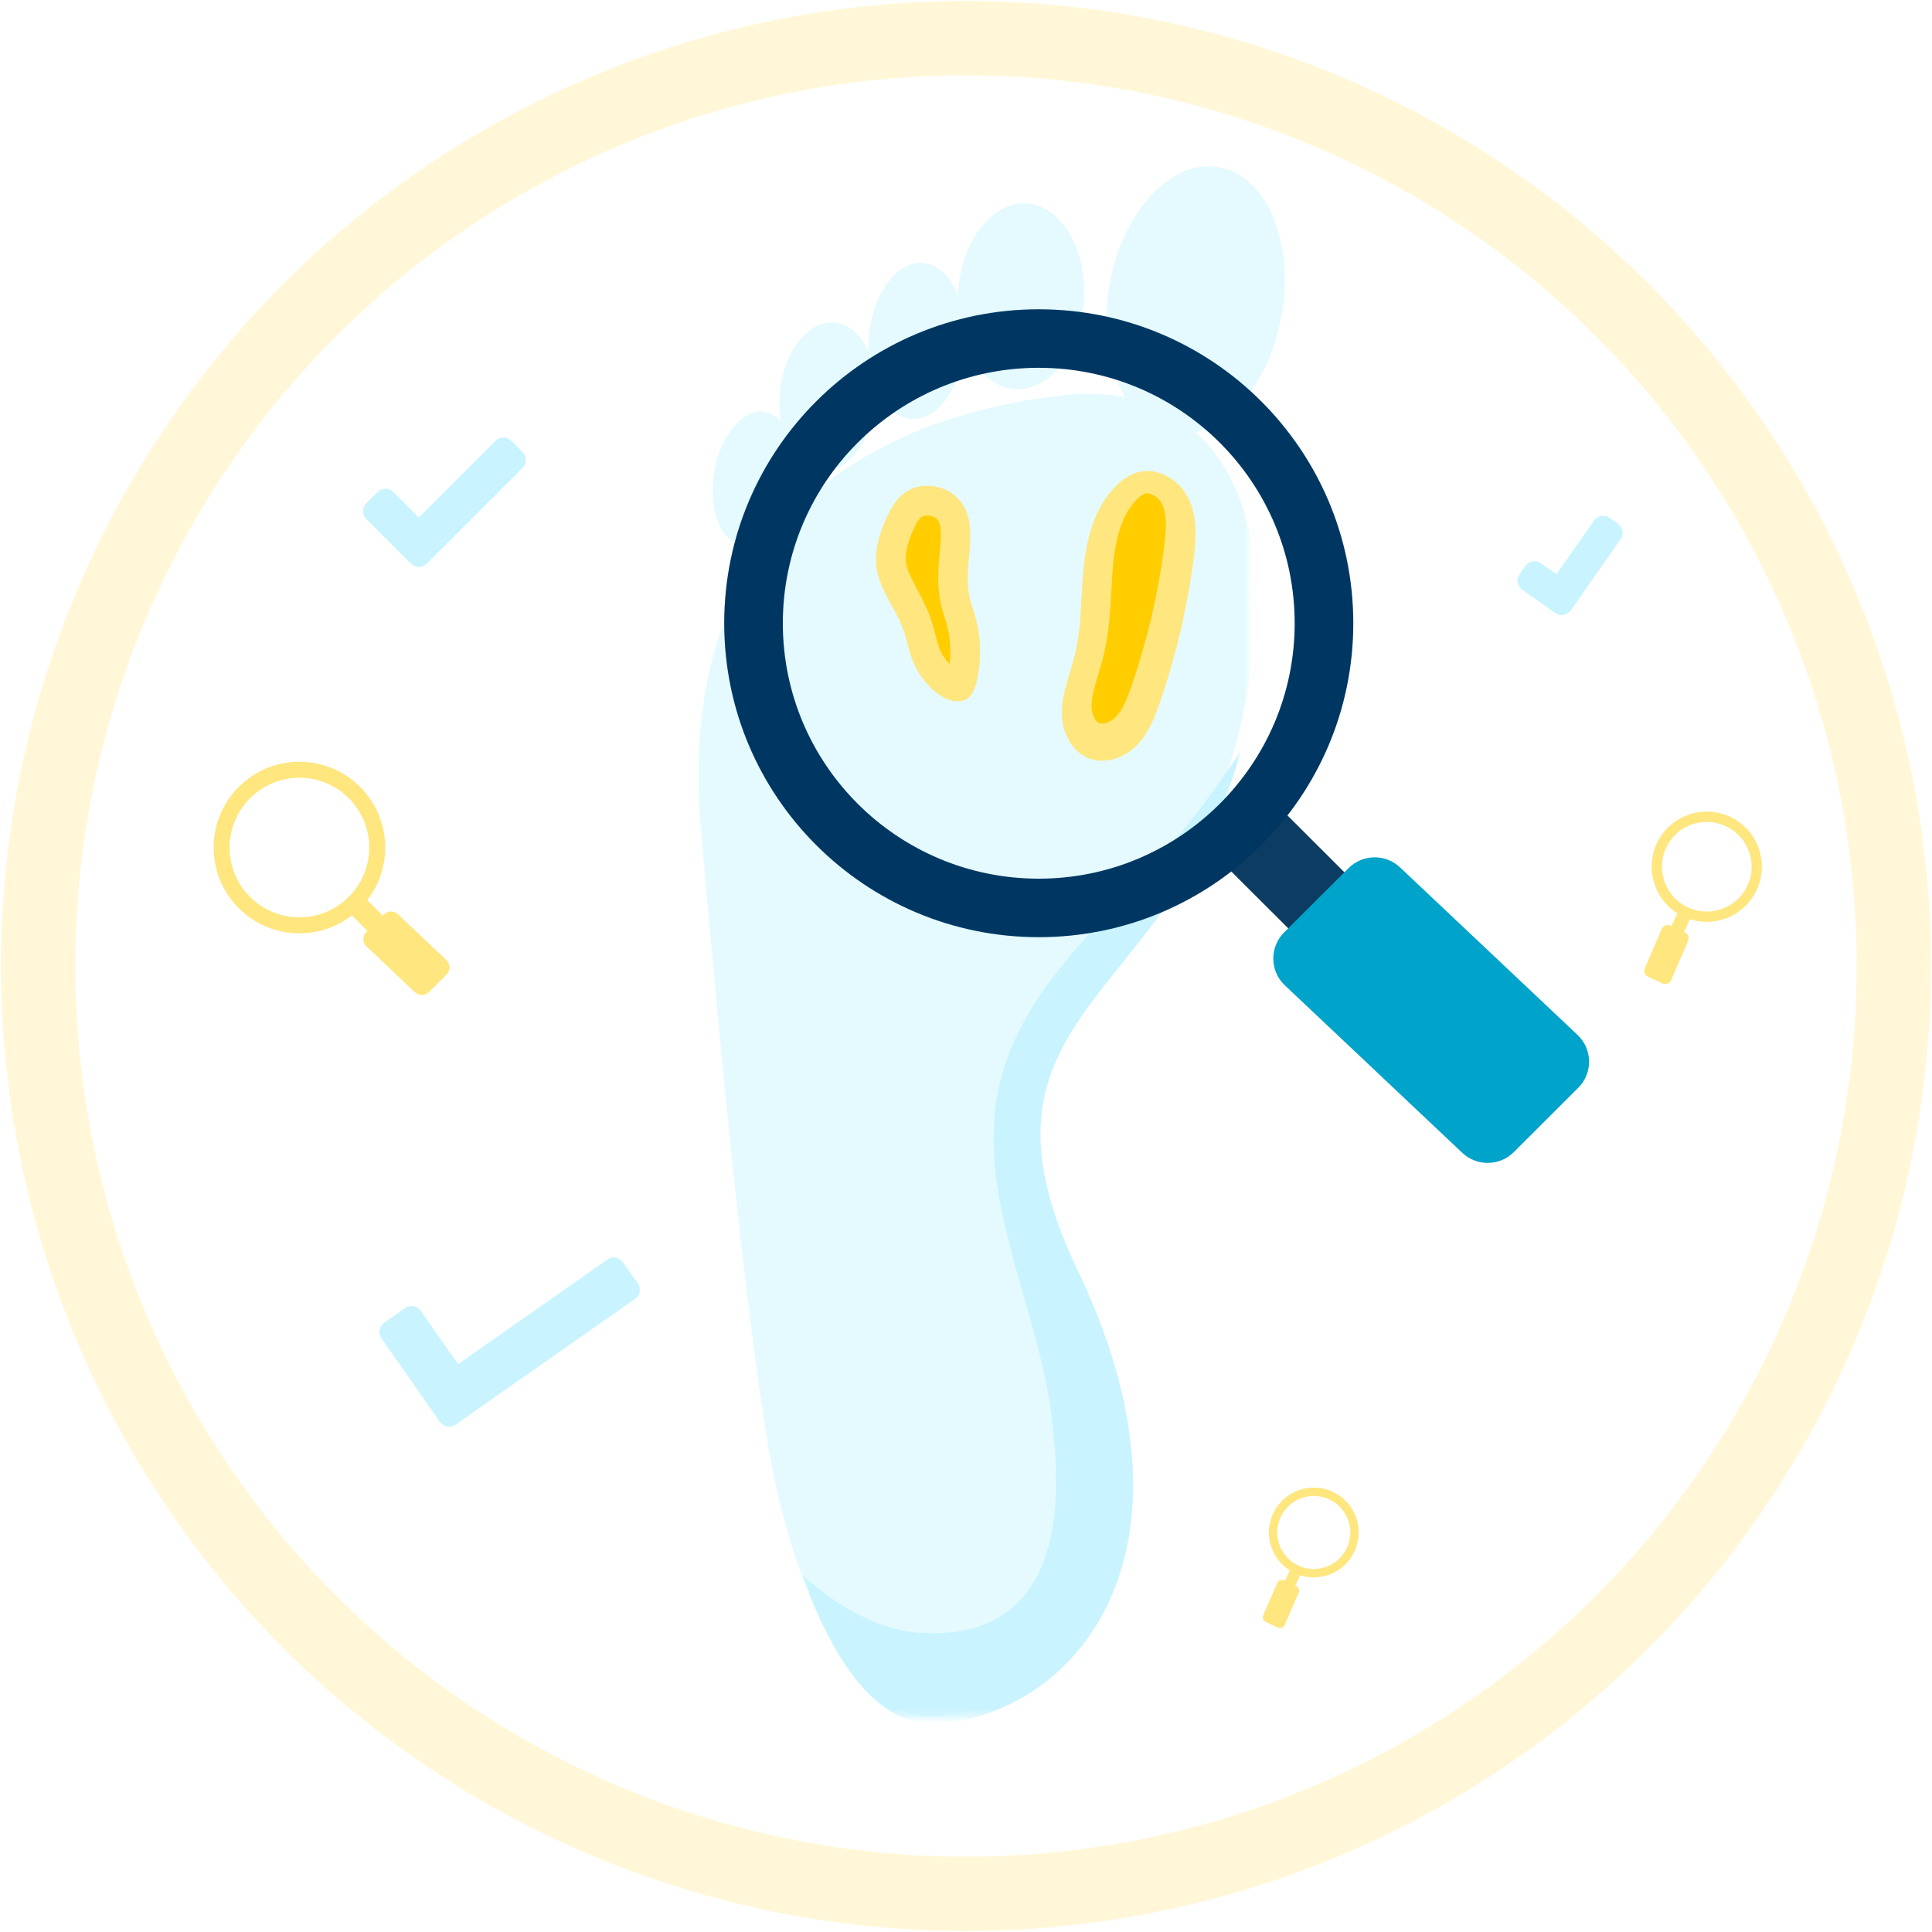 <?xml version="1.0" encoding="UTF-8"?>
<svg width="260px" height="260px" viewBox="0 0 260 260" version="1.1" xmlns="http://www.w3.org/2000/svg" xmlns:xlink="http://www.w3.org/1999/xlink">
    <!-- Generator: Sketch 61 (89581) - https://sketch.com -->
    <title>icon 1</title>
    <desc>Created with Sketch.</desc>
    <defs>
        <polygon id="path-1" points="0.108 0.622 86.108 0.622 86.108 206.622 0.108 206.622"></polygon>
        <polygon id="path-3" points="0.108 0.622 59.108 0.622 59.108 131.622 0.108 131.622"></polygon>
        <filter x="-49.4%" y="-50.1%" width="198.9%" height="200.4%" filterUnits="objectBoundingBox" id="filter-5">
            <feOffset dx="0" dy="10" in="SourceAlpha" result="shadowOffsetOuter1"></feOffset>
            <feGaussianBlur stdDeviation="10" in="shadowOffsetOuter1" result="shadowBlurOuter1"></feGaussianBlur>
            <feColorMatrix values="0 0 0 0 0.051   0 0 0 0 0.235   0 0 0 0 0.388  0 0 0 0.25 0" type="matrix" in="shadowBlurOuter1" result="shadowMatrixOuter1"></feColorMatrix>
            <feMerge>
                <feMergeNode in="shadowMatrixOuter1"></feMergeNode>
                <feMergeNode in="SourceGraphic"></feMergeNode>
            </feMerge>
        </filter>
    </defs>
    <g id="Page-1" stroke="none" stroke-width="1" fill="none" fill-rule="evenodd">
        <g id="DFU-home" transform="translate(-300, -3109)">
            <g id="section-2" transform="translate(-1481, 1785)">
                <g id="3" transform="translate(1758, 1300)">
                    <g id="icon-1" transform="translate(28, 29)">
                        <circle id="Oval-Copy-5" stroke="#FFF7D7" stroke-width="10" fill="#FFFFFF" cx="125" cy="125" r="124.865"></circle>
                        <g id="bg" transform="translate(23.355, 55.251)">
                            <polygon id="Path" stroke="#C9F4FF" stroke-width="3" fill="#C9F4FF" stroke-linejoin="round" points="39.391 0.128 28.012 11.507 23.516 7.022 21.999 8.539 28.012 14.551 40.918 1.644"></polygon>
                            <polygon id="Path" stroke="#C9F4FF" stroke-width="3" fill="#C9F4FF" stroke-linejoin="round" transform="translate(39.594, 119.736) rotate(10) translate(-39.594, -119.736) " points="34.019 126.476 26.749 119.223 24.297 121.675 34.019 131.398 54.891 110.526 52.421 108.074"></polygon>
                            <polygon id="Path" stroke="#C9F4FF" stroke-width="3" fill="#C9F4FF" stroke-linejoin="round" transform="translate(183.189, 16.095) rotate(-10) translate(-183.189, -16.095) " points="180.982 18.762 178.105 15.891 177.135 16.862 180.982 20.71 189.243 12.45 188.265 11.479"></polygon>
                            <path d="M11.939,42.264 C18.315,42.264 23.483,47.432 23.483,53.808 C23.483,56.471 22.582,58.923 21.068,60.876 L23.156,62.966 L23.308,62.814 C23.803,62.319 24.585,62.286 25.118,62.715 L25.229,62.814 L31.739,68.972 C32.269,69.502 32.269,70.362 31.739,70.892 L31.739,70.892 L29.375,73.256 C28.845,73.786 27.985,73.786 27.455,73.256 L27.455,73.256 L20.945,67.098 C20.414,66.568 20.414,65.708 20.945,65.178 L20.945,65.178 L21.095,65.028 L19.006,62.938 C17.053,64.452 14.601,65.353 11.939,65.353 C5.563,65.353 0.394,60.184 0.394,53.808 C0.394,47.432 5.563,42.264 11.939,42.264 Z M11.939,44.416 C6.751,44.416 2.546,48.621 2.546,53.808 C2.546,58.996 6.751,63.201 11.939,63.201 C17.126,63.201 21.332,58.996 21.332,53.808 C21.332,48.621 17.126,44.416 11.939,44.416 Z" id="Combined-Shape" fill="#FFE67E" fill-rule="nonzero"></path>
                            <path d="M144.921,140.642 C148.257,140.642 150.961,143.346 150.961,146.682 C150.961,148.075 150.489,149.358 149.697,150.38 L150.79,151.473 L150.869,151.394 C151.119,151.144 151.508,151.119 151.786,151.319 L151.874,151.394 L155.28,154.616 C155.558,154.893 155.558,155.343 155.28,155.62 L155.28,155.62 L154.043,156.857 C153.766,157.134 153.316,157.134 153.039,156.857 L153.039,156.857 L149.632,153.635 C149.355,153.358 149.355,152.908 149.632,152.631 L149.632,152.631 L149.711,152.551 L148.617,151.459 C147.596,152.251 146.313,152.722 144.921,152.722 C141.585,152.722 138.881,150.018 138.881,146.682 C138.881,143.346 141.585,140.642 144.921,140.642 Z M144.921,141.768 C142.207,141.768 140.006,143.968 140.006,146.682 C140.006,149.396 142.207,151.596 144.921,151.596 C147.635,151.596 149.835,149.396 149.835,146.682 C149.835,143.968 147.635,141.768 144.921,141.768 Z" id="Combined-Shape" fill="#FFE67E" fill-rule="nonzero" transform="translate(147.184, 148.854) rotate(70) translate(-147.184, -148.854) "></path>
                            <path d="M197,49.831 C201.095,49.831 204.416,53.152 204.416,57.248 C204.416,58.958 203.837,60.533 202.864,61.788 L204.206,63.13 L204.303,63.033 C204.616,62.721 205.106,62.695 205.448,62.955 L205.537,63.033 L209.719,66.988 C210.06,67.329 210.06,67.881 209.719,68.222 L209.719,68.222 L208.201,69.74 C207.86,70.081 207.308,70.081 206.967,69.74 L206.967,69.74 L202.785,65.785 C202.444,65.444 202.444,64.892 202.785,64.551 L202.785,64.551 L202.881,64.454 L201.539,63.113 C200.284,64.085 198.709,64.664 197,64.664 C192.904,64.664 189.583,61.343 189.583,57.248 C189.583,53.152 192.904,49.831 197,49.831 Z M197,51.214 C193.667,51.214 190.966,53.915 190.966,57.248 C190.966,60.58 193.667,63.281 197,63.281 C200.332,63.281 203.033,60.58 203.033,57.248 C203.033,53.915 200.332,51.214 197,51.214 Z" id="Combined-Shape" fill="#FFE67E" fill-rule="nonzero" transform="translate(199.779, 59.914) rotate(70) translate(-199.779, -59.914) "></path>
                        </g>
                        <g id="Group-30" transform="translate(75.941, 16.719)">
                            <g id="Group-8" transform="translate(0.951, 18.659)">
                                <mask id="mask-2" fill="white">
                                    <use xlink:href="#path-1"></use>
                                </mask>
                                <g id="Clip-7"></g>
                                <path d="M84.442,59.662 C75.197,93.594 46.001,94.928 62.544,129.58 C80.259,166.667 63.198,188.69 44.261,190.567 C35.467,191.453 29.414,181.367 25.651,170.594 C24.476,167.292 23.541,163.912 22.8,160.759 C19.285,145.902 15.211,103.126 12.43,71.094 C11.811,64.009 12.111,57.773 13.105,52.297 C14.617,43.81 17.822,37.141 21.972,31.887 C22.127,31.735 22.258,31.557 22.413,31.358 C22.912,30.716 23.452,30.103 24.017,29.514 C24.326,29.138 24.661,28.79 25.041,28.446 C26.27,27.158 27.611,25.973 28.966,24.881 C30.394,23.752 31.864,22.715 33.369,21.803 C34.065,21.34 34.778,20.929 35.514,20.541 C36.084,20.183 36.696,19.879 37.282,19.599 C40.32,18.028 43.427,16.794 46.465,15.861 C47.647,15.483 48.824,15.153 49.975,14.868 C54.319,13.73 58.368,13.106 61.662,12.776 C62.399,12.694 63.13,12.659 63.836,12.643 C64.12,12.617 64.38,12.615 64.638,12.636 C66.26,12.619 67.8,12.764 69.261,13.043 C73.343,13.781 76.703,15.593 79.373,18.143 C82.744,21.338 84.988,25.709 86.146,30.746 C86.868,33.803 87.176,37.111 87.096,40.526 C86.915,47.921 85.926,54.22 84.442,59.662" id="Fill-6" fill="#E4FAFF" mask="url(#mask-2)"></path>
                            </g>
                            <path d="M83.216,0.8 C76.839,-0.432 70.209,6.567 68.407,16.433 C66.605,26.296 70.31,35.288 76.687,36.519 C83.064,37.749 89.694,30.75 91.496,20.884 C93.298,11.021 89.593,2.029 83.216,0.8" id="Fill-9" fill="#E4FAFF"></path>
                            <path d="M55.444,30.629 C60.106,31.107 64.332,25.915 64.891,19.026 C65.447,12.14 62.121,6.168 57.462,5.69 C52.799,5.21 48.571,10.402 48.012,17.291 C47.456,24.177 50.781,30.148 55.444,30.629" id="Fill-11" fill="#E4FAFF"></path>
                            <path d="M41.479,34.629 C45.029,35.066 48.342,30.734 48.877,24.951 C49.416,19.167 46.971,14.127 43.426,13.69 C39.875,13.251 36.562,17.583 36.025,23.369 C35.488,29.149 37.931,34.192 41.479,34.629" id="Fill-13" fill="#E4FAFF"></path>
                            <path d="M29.373,41.625 C32.914,42.08 36.266,37.988 36.86,32.483 C37.457,26.978 35.071,22.15 31.529,21.694 C27.992,21.238 24.638,25.333 24.042,30.836 C23.447,36.341 25.834,41.169 29.373,41.625" id="Fill-15" fill="#E4FAFF"></path>
                            <path d="M25.644,44.007 C26.643,39.092 25.127,34.505 22.261,33.761 C19.393,33.02 16.258,36.399 15.259,41.312 C14.26,46.227 15.776,50.813 18.644,51.557 C21.512,52.301 24.647,48.919 25.644,44.007" id="Fill-17" fill="#E4FAFF"></path>
                            <path d="M78.671,44.775 C77.434,42.743 74.892,41.252 72.481,41.759 C71.225,42.028 70.15,42.785 69.266,43.665 C66.39,46.527 65.318,50.601 64.914,54.544 C64.505,58.481 64.652,62.498 63.722,66.353 C63.105,68.922 62.009,71.414 61.953,74.054 C61.899,76.692 63.26,79.647 65.949,80.453 C68.132,81.109 70.554,80.127 72.08,78.553 C73.606,76.98 74.411,74.915 75.117,72.889 C77.287,66.624 78.818,60.156 79.676,53.603 C80.064,50.62 80.272,47.402 78.671,44.775" id="Fill-19" fill="#FFE67E"></path>
                            <path d="M67.064,75.62 C66.45,75.432 65.928,74.316 65.952,73.235 C65.976,71.992 66.408,70.552 66.866,69.029 C67.128,68.151 67.393,67.272 67.605,66.379 C68.312,63.434 68.467,60.551 68.623,57.766 C68.69,56.481 68.762,55.193 68.891,53.917 C69.298,49.973 70.334,47.218 72.057,45.491 C72.517,45.032 72.967,44.728 73.289,44.659 C73.321,44.662 73.35,44.662 73.377,44.665 C74.194,44.728 74.917,45.237 75.276,45.834 C76.12,47.221 76.058,49.296 75.71,51.982 C74.89,58.288 73.42,64.544 71.339,70.582 C70.798,72.149 70.184,73.768 69.233,74.758 C68.684,75.327 67.857,75.7 67.267,75.656 C67.267,75.656 67.125,75.639 67.064,75.62" id="Fill-21" fill="#FFCD00"></path>
                            <path d="M50.49,69.986 C51.183,67.046 51.091,63.907 50.238,61.014 C49.989,60.167 49.672,59.339 49.493,58.473 C48.679,54.554 50.653,50.136 48.861,46.598 C47.265,43.449 42.672,42.649 40.21,45.09 C39.409,45.882 38.853,46.904 38.375,47.945 C37.388,50.092 36.68,52.494 37.052,54.849 C37.527,57.867 39.666,60.275 40.672,63.141 C41.097,64.349 41.315,65.629 41.748,66.829 C42.438,68.751 43.674,70.447 45.26,71.639 C46.498,72.572 48.315,73.147 49.469,72.097 C50.047,71.572 50.309,70.767 50.49,69.986" id="Fill-23" fill="#FFE67E"></path>
                            <path d="M46.847,67.659 C46.211,67.008 45.71,66.194 45.401,65.31 C45.226,64.81 45.1,64.301 44.971,63.792 C44.784,63.056 44.596,62.326 44.352,61.616 C43.837,60.106 43.125,58.766 42.494,57.586 C41.774,56.241 41.157,55.081 40.997,54.04 C40.822,52.916 41.147,51.423 41.957,49.613 C42.188,49.09 42.546,48.352 42.924,47.966 C43.145,47.742 43.564,47.628 44.022,47.667 C44.614,47.717 45.177,48.025 45.36,48.402 C45.82,49.328 45.671,50.995 45.512,52.762 C45.339,54.725 45.144,56.951 45.615,59.281 C45.764,60.022 45.98,60.741 46.206,61.454 L46.43,62.187 C46.932,63.934 47.073,65.833 46.847,67.659" id="Fill-25" fill="#FFCD00"></path>
                            <g id="Group-29" transform="translate(26.951, 77.659)">
                                <mask id="mask-4" fill="white">
                                    <use xlink:href="#path-3"></use>
                                </mask>
                                <g id="Clip-28"></g>
                                <path d="M37.133,71.561 C54.911,108.66 37.789,130.69 18.785,132.567 C9.959,133.453 3.884,123.364 0.108,112.588 C4.866,116.897 10.336,119.972 15.806,120.351 C37.474,121.824 34.295,98.008 33.775,92.618 C32.269,76.974 23.039,61.718 26.651,46.403 C29.519,34.243 39.742,25.468 48.078,16.125 C52.115,11.587 55.802,6.735 59.108,1.622 C49.828,35.564 20.531,36.899 37.133,71.561" id="Fill-27" fill="#C9F4FF" mask="url(#mask-4)"></path>
                            </g>
                            <g id="research" filter="url(#filter-5)" transform="translate(16.519, 9.903)" fill-rule="nonzero">
                                <polygon id="Rectangle" fill="#0D3C63" transform="translate(76.085, 75.945) rotate(135) translate(-76.085, -75.945) " points="70.737 66.787 81.416 66.797 81.433 85.103 70.754 85.093"></polygon>
                                <path d="M42.33,-5.68434189e-14 C65.709,-5.68434189e-14 84.661,18.916 84.661,42.25 C84.661,65.584 65.709,84.5 42.33,84.5 C18.952,84.5 -5.68434189e-14,65.584 -5.68434189e-14,42.25 C-5.68434189e-14,18.916 18.952,-5.68434189e-14 42.33,-5.68434189e-14 Z M42.33,7.875 C23.31,7.875 7.89,23.265 7.89,42.25 C7.89,61.235 23.31,76.625 42.33,76.625 C61.351,76.625 76.771,61.235 76.771,42.25 C76.771,23.265 61.351,7.875 42.33,7.875 Z" id="Combined-Shape" fill="#003762"></path>
                                <g id="Group" transform="translate(73.662, 73.656)" fill="#00A3CA">
                                    <path d="M10.358,1.553 L1.69,10.204 C-0.254,12.144 -0.254,15.29 1.69,17.231 L25.562,39.766 C27.506,41.706 30.659,41.706 32.603,39.766 L41.27,31.114 C43.215,29.174 43.215,26.028 41.27,24.087 L17.398,1.553 C15.454,-0.388 12.302,-0.388 10.358,1.553 Z" id="Path"></path>
                                </g>
                            </g>
                        </g>
                    </g>
                </g>
            </g>
        </g>
    </g>
</svg>